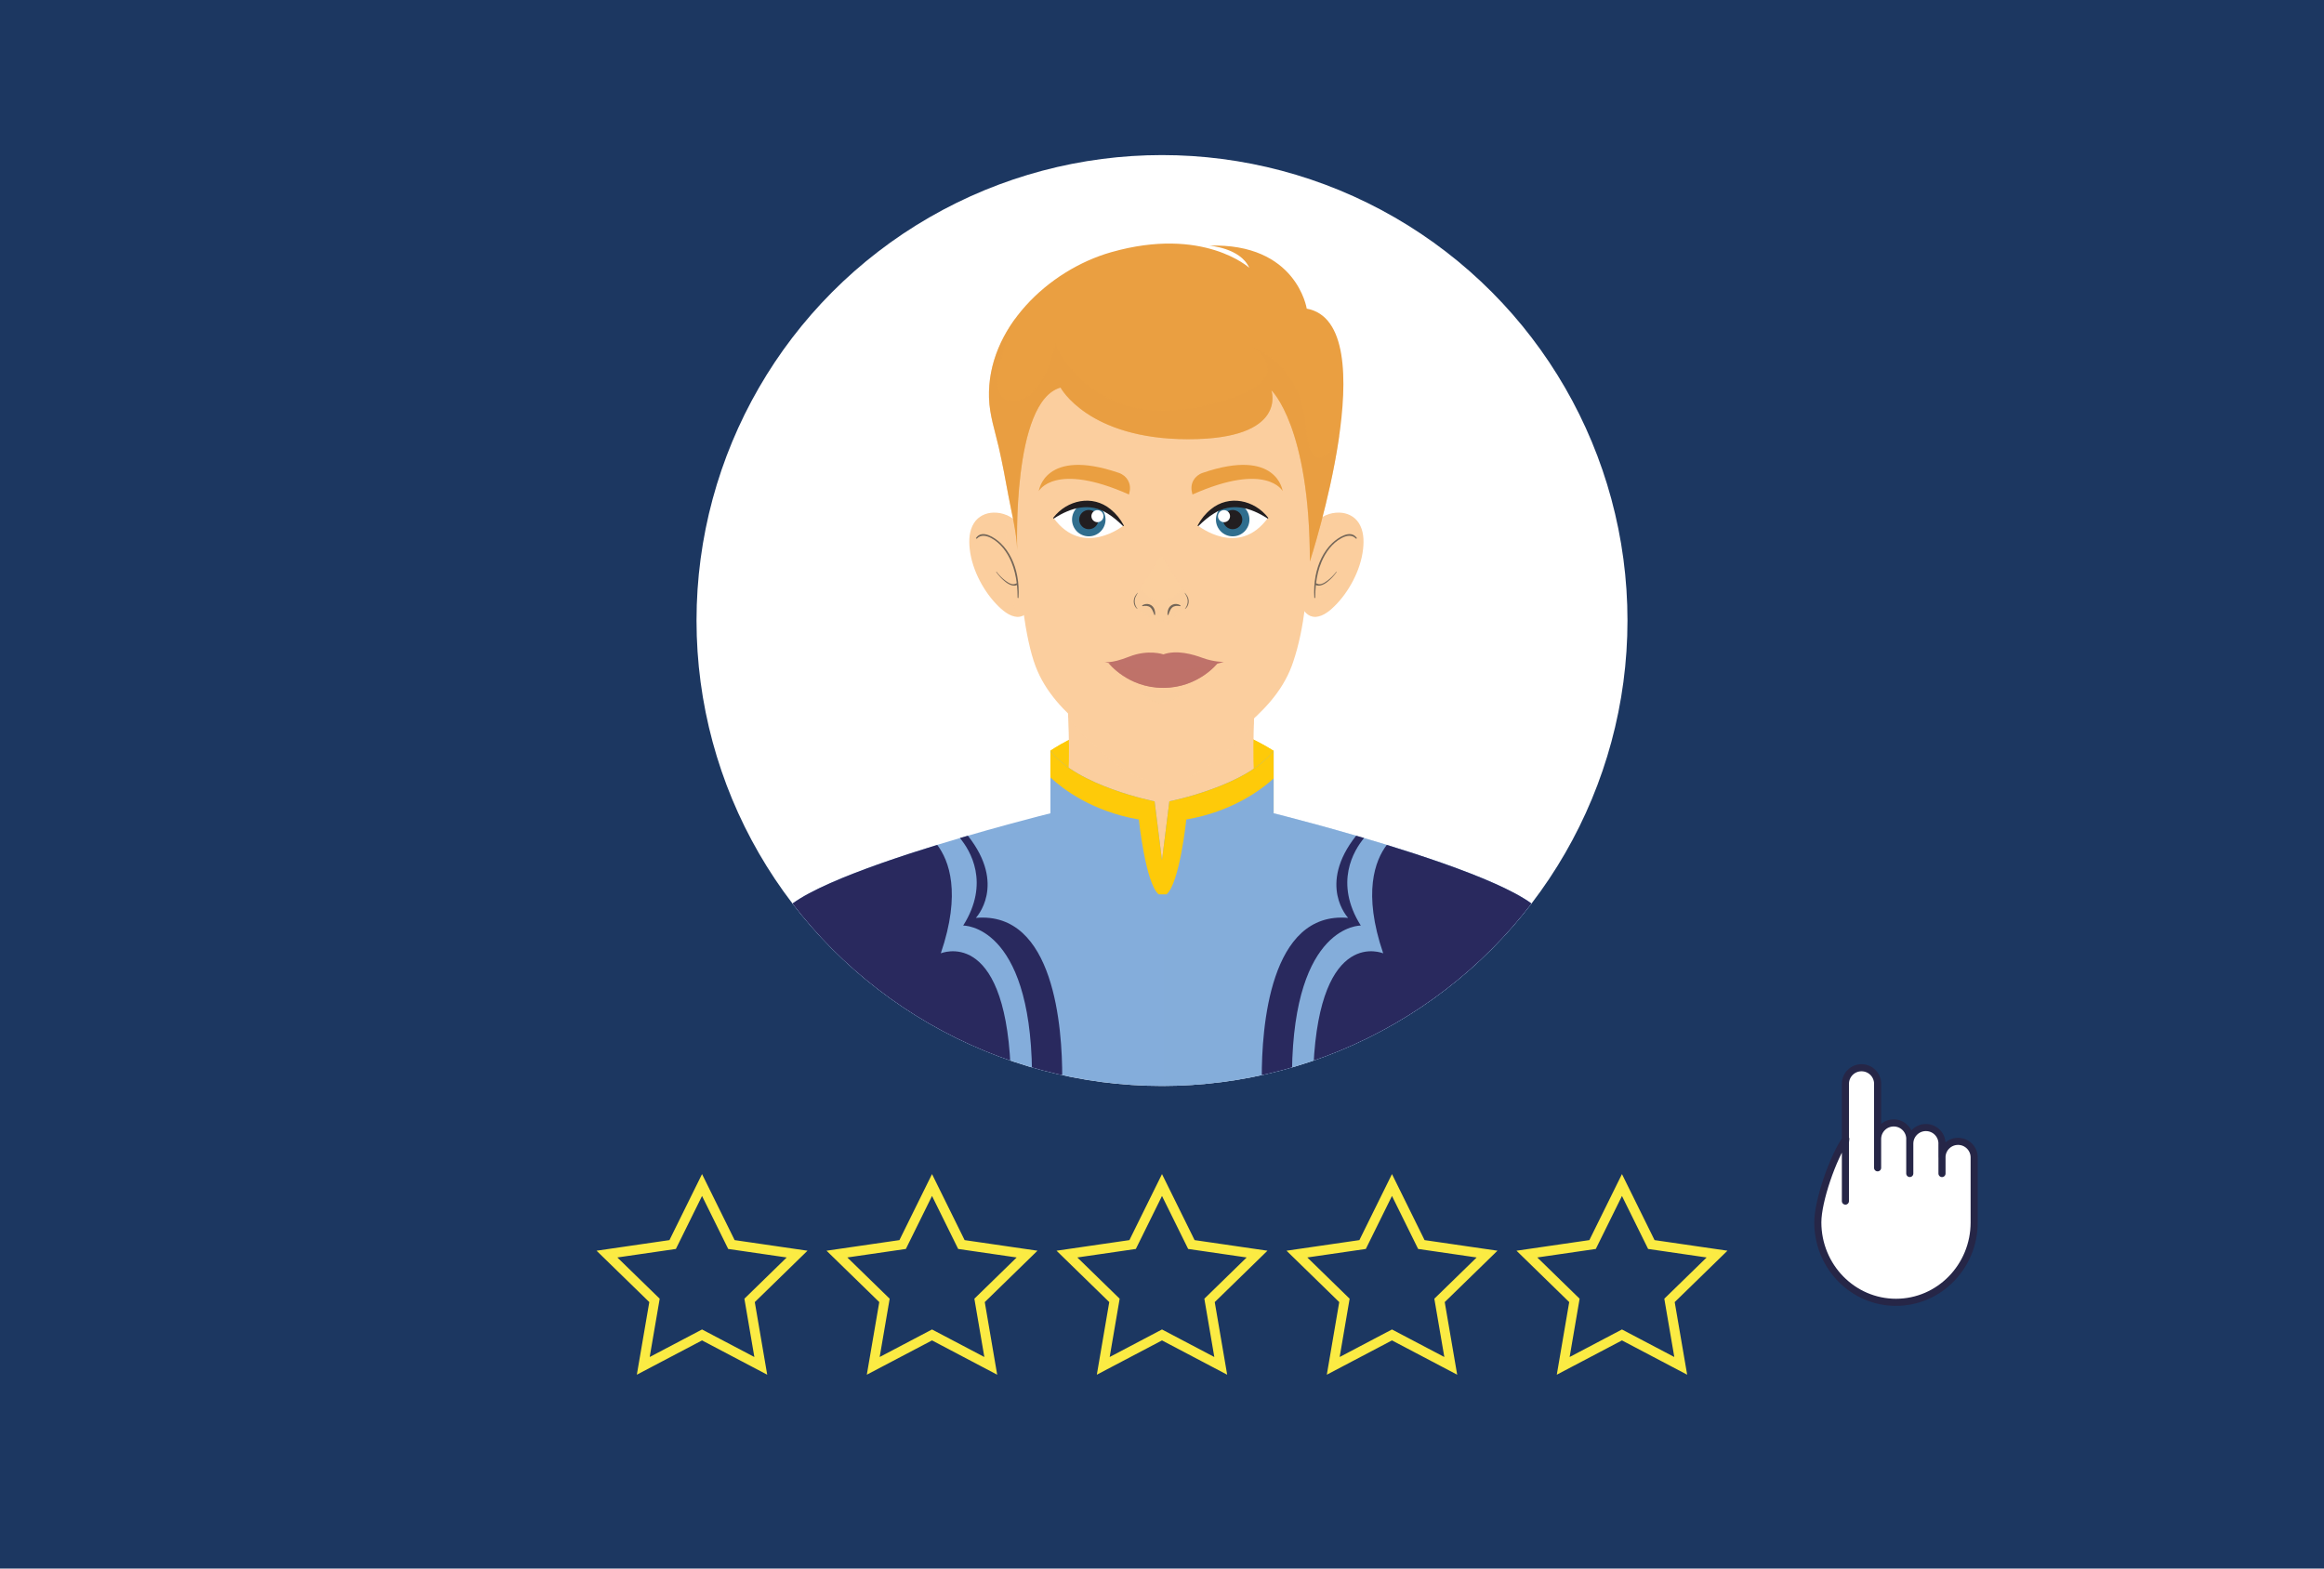 <svg xmlns="http://www.w3.org/2000/svg" xmlns:xlink="http://www.w3.org/1999/xlink" viewBox="0 0 720 486"><defs><clipPath id="clippath"><circle cx="360" cy="192.26" r="144.21" fill="#fff"></circle></clipPath></defs><g><g id="Layer_1"><rect x="0" width="720" height="486" fill="#1c3761"></rect><circle cx="360" cy="192.26" r="144.21" fill="#fff"></circle><g clip-path="url(#clippath)"><path d="M325.43,232.63s31.74-23.22,69.14,0v26.04h-68.29l-.85-26.04Z" fill="#feca09"></path><path d="M325.43,232.63s31.74-23.22,69.14,0v26.04h-68.29l-.85-26.04Z" fill="#feca09"></path><path d="M330.69,217.33s1.13,15.49,0,28.34c-.1,1.13.85,2.91,1.22,3.93,1.15,3.09,2.63,6.08,4.45,8.83,5.46,8.24,13.58,12.98,23.46,13.47.24.01.48.02.72.04h-1.6c10.18.01,18.84-5.33,24.33-13.73,1.77-2.71,3.21-5.65,4.33-8.69.37-1,1.29-2.74,1.19-3.84-1.13-12.85,0-28.34,0-28.34h-58.11Z" fill="#fbce9e"></path><path d="M330.69,217.33s1.13,15.49,0,28.34c-.1,1.13.85,2.91,1.22,3.93,1.15,3.09,2.63,6.08,4.45,8.83,5.46,8.24,13.58,12.98,23.46,13.47.24.01.48.02.72.04h-1.6c10.18.01,18.84-5.33,24.33-13.73,1.77-2.71,3.21-5.65,4.33-8.69.37-1,1.29-2.74,1.19-3.84-1.13-12.85,0-28.34,0-28.34h-58.11Z" fill="#fbce9e" opacity=".4"></path><path d="M330.69,217.33s.14,1.94.28,5.02c2.34,3.05,5.03,5.81,7.85,8.43,6.15,5.72,13.31,11.73,21.69,11.8,8.38-.07,15.54-6.07,21.69-11.8,2.2-2.04,4.32-4.17,6.25-6.45.15-4.2.35-7,.35-7h-58.11Z" fill="#fbce9e" opacity=".6"></path><path d="M360.05,336.47c82.33,0,118.49-51.01,118.49-51.01.6-12.52-83.96-33.47-83.96-33.47v-19.36c-8.24,10.92-32.28,15.66-32.28,15.66l-2.27,18.13h-.04l-2.27-18.13s-24.04-4.74-32.28-15.66v19.36s-84.57,20.95-83.96,33.47c0,0,36.15,51.01,118.49,51.01" fill="#84addb"></path><path d="M394.57,251.99v-19.36c-8.24,10.92-32.28,15.66-32.28,15.66l-1.76,14.05v74.12c81.99-.2,118-51.01,118-51.01.6-12.52-83.96-33.47-83.96-33.47Z" fill="#84addb" opacity=".4"></path><path d="M291.47,295.39c6.4-18.77,2.52-28.81-1.11-33.61-23.17,7.13-49.23,16.71-48.89,23.68,0,0,22.26,31.4,71.61,44.93-2.05-43.38-21.62-35-21.62-35Z" fill="#29295e"></path><path d="M298.41,286.78s20.75-.47,21.32,45.27c3.03.69,6.15,1.32,9.36,1.87.04-15.34-2.41-51.68-26.76-49.52,0,0,9.66-10.13-2.47-25.46-.81.24-1.63.48-2.46.72,3.15,3.8,9.37,13.86,1.01,27.12Z" fill="#29295e"></path><path d="M428.53,295.39c-6.4-18.77-2.52-28.81,1.11-33.61,23.17,7.13,49.23,16.71,48.89,23.68,0,0-22.26,31.4-71.61,44.93,2.05-43.38,21.61-35,21.61-35Z" fill="#29295e"></path><path d="M421.59,286.78s-20.75-.47-21.32,45.27c-3.03.69-6.15,1.32-9.36,1.87-.04-15.34,2.41-51.68,26.76-49.52,0,0-9.66-10.13,2.47-25.46.81.24,1.63.48,2.46.72-3.15,3.8-9.37,13.86-1.01,27.12Z" fill="#29295e"></path><path d="M362.28,248.29l-2.27,18.13h-.04l-2.27-18.13s-24.04-4.74-32.28-15.66v8.25c3.79,3.53,12.87,10.53,27.41,13.04,0,0,2.05,19.78,6.14,23.19h2.42c4.09-3.41,6.14-23.19,6.14-23.19,14.08-2.43,23.04-9.07,27.03-12.69v-8.6c-8.24,10.92-32.28,15.66-32.28,15.66Z" fill="#feca09"></path><path d="M300.42,170.01c.38,3.52,1.55,6.92,3.19,10.05,1.52,2.88,3.47,5.62,5.82,7.89,1.71,1.66,4.2,3.65,6.76,3.06,1.41-.32,2.41-1.47,3.11-2.67.88-1.5,1.43-3.17,1.69-4.88.53-3.42.02-6.93-.65-10.3-.65-3.26-1.61-6.66-3.8-9.24-.02-.02-.04-.03-.05-.04-.38-.67-.82-1.3-1.33-1.88-1.87-2.12-4.52-3.23-7.34-3.17-2.46.05-4.74,1.14-6.08,3.25-1.48,2.35-1.61,5.25-1.32,7.93Z" fill="#fbce9e"></path><path d="M320.36,173.17c-.65-3.26-1.61-6.66-3.8-9.24-.02-.02-.04-.03-.05-.04-.38-.67-.82-1.3-1.33-1.88-.95-1.07-2.09-1.88-3.36-2.42-.1,2.64-.12,5.29-.04,7.94.17,5.89.8,11.77,1.88,17.56.38,2.02.81,4.02,1.29,6.02.42.03.84.01,1.27-.09,1.41-.32,2.41-1.47,3.11-2.67.88-1.5,1.43-3.17,1.69-4.88.53-3.42.02-6.93-.65-10.3Z" fill="#fbce9e" opacity=".35"></path><path d="M302.39,166.67c1.92-2.77,5.86-.03,7.57,1.58,2.81,2.66,4.46,6.4,5.18,10.15.43,2.24.54,4.54.4,6.82-.01.17-.28.08-.28-.06,0-1.3-.06-2.6-.19-3.89-.42.25-1.11.21-1.52.11-.72-.18-1.39-.58-1.98-1.03-1.12-.86-2.12-1.95-2.94-3.11-.07-.1.09-.11.14-.04.78,1.04,1.74,1.99,2.78,2.76.54.4,1.12.78,1.78.97.27.08.56.12.84.09.31-.04.52-.21.81-.3,0,0,.01,0,.02,0-.27-2.23-.78-4.42-1.65-6.52-1.25-3.01-3.33-5.93-6.27-7.48-1.42-.75-3.18-1.16-4.41.15-.12.13-.4-.06-.3-.21Z" fill="#746658"></path><path d="M422.31,170.01c-.38,3.52-1.55,6.92-3.19,10.05-1.52,2.88-3.47,5.62-5.82,7.89-1.71,1.66-4.2,3.65-6.76,3.06-1.41-.32-2.41-1.47-3.11-2.67-.88-1.5-1.43-3.17-1.69-4.88-.53-3.42-.02-6.93.65-10.3.65-3.26,1.61-6.66,3.8-9.24.02-.02.04-.03.05-.04.38-.67.82-1.3,1.33-1.88,1.87-2.12,4.52-3.23,7.34-3.17,2.46.05,4.74,1.14,6.08,3.25,1.48,2.35,1.61,5.25,1.32,7.93Z" fill="#fbce9e"></path><path d="M402.38,173.17c.65-3.26,1.61-6.66,3.8-9.24.02-.02.04-.03.05-.04.38-.67.82-1.3,1.33-1.88.95-1.07,2.09-1.88,3.36-2.42.1,2.64.12,5.29.04,7.94-.17,5.89-.8,11.77-1.88,17.56-.38,2.02-.81,4.02-1.29,6.02-.42.03-.84.01-1.27-.09-1.41-.32-2.41-1.47-3.11-2.67-.88-1.5-1.43-3.17-1.69-4.88-.53-3.42-.02-6.93.65-10.3Z" fill="#fbce9e" opacity=".35"></path><path d="M420.34,166.67c-1.92-2.77-5.86-.03-7.57,1.58-2.81,2.66-4.46,6.4-5.18,10.15-.43,2.24-.54,4.54-.4,6.82.01.17.28.08.28-.06,0-1.3.06-2.6.19-3.89.42.25,1.11.21,1.52.11.72-.18,1.39-.58,1.98-1.03,1.12-.86,2.12-1.95,2.94-3.11.07-.1-.09-.11-.14-.04-.78,1.04-1.74,1.99-2.78,2.76-.54.4-1.12.78-1.78.97-.27.08-.56.12-.84.09-.31-.04-.52-.21-.81-.3,0,0-.01,0-.02,0,.27-2.23.78-4.42,1.65-6.52,1.25-3.01,3.33-5.93,6.27-7.48,1.42-.75,3.18-1.16,4.41.15.12.13.4-.06.3-.21Z" fill="#746658"></path><path d="M407.21,143.85c.22,9.02-.78,18.41-1.39,27.11-.8,11.35-1.53,23.4-5.22,34.25-.14.4-.28.8-.43,1.2-3.06,8.1-8.96,14.09-15.49,19.53-6.9,5.75-14.93,11.8-24.34,11.8h.31c-9.42,0-17.44-6.04-24.34-11.8-6.53-5.44-12.43-11.43-15.49-19.53-6.51-17.21-6.72-62.55-6.72-62.55,0,0-6.09-42.46,45.85-42.46,22.04,0,43.08,9.65,46.53,33.24.44,3,.66,6.08.74,9.21Z" fill="#fbce9e"></path><path d="M315.14,170.3s-1.68-46.01,13.43-50.21c0,0,8.5,16,39.56,16s25.76-15.16,25.76-15.16c0,0,11.92,11.08,11.92,53.06,0,0,24.01-73.84-.97-78.36,0,0-3.12-20.45-30.29-19.52,0,0,9.68.62,12.49,6.87,0,0-14.21-12.96-42.78-4.84-19.45,5.53-38.55,23.62-37.85,45.2.17,5.28,1.85,10.17,3.02,15.26,1.12,4.89,2.05,9.85,2.95,14.79,1,5.47,2.55,11.33,2.76,16.91Z" fill="#ea9f41"></path><path d="M306.41,123.34c.17,5.28,1.85,10.17,3.02,15.26,1.12,4.89,2.05,9.85,2.95,14.79,1,5.47,2.55,11.33,2.76,16.91,0,0-1.68-46.01,13.43-50.21,0,0,8.5,16,39.56,16s25.76-15.16,25.76-15.16c0,0,11.92,11.08,11.92,53.06,0,0,6.39-19.64,9.14-39.28-3.7,9.24-9.5,10.43-10.4-2.72-1.33-19.4-16.74-24.54-16.74-24.54,0,0,18.26,10.84-15.79,18.45-34.05,7.61-45.09-19.4-45.09-19.4,0,0-3.8,19.4-14.27,17.5-7.1-1.29-2.03-16.06,1.97-25.42-5.29,7.18-8.52,15.66-8.23,24.77Z" fill="#ea9f41" opacity=".4"></path><path d="M326.43,160.52s11.33-11.33,21.6,2.35c0,0-12.51,10.05-21.6-2.35Z" fill="#fff"></path><circle cx="337.32" cy="160.99" r="5.19" fill="#306e8e"></circle><circle cx="337.32" cy="160.99" r="2.98" fill="#221e20"></circle><path d="M338.13,159.93c0,1.03.84,1.87,1.87,1.87s1.87-.84,1.87-1.87-.84-1.87-1.87-1.87-1.87.84-1.87,1.87Z" fill="#fff"></path><path d="M326.32,160.41c4.28-5.51,12.13-7.24,17.75-2.62,1.72,1.39,3.09,3.1,4.08,4.99.04.08.01.17-.07.21-.06.03-.14.02-.18-.03-1.51-1.46-3.07-2.82-4.76-3.85-5.52-3.56-11.39-1.84-16.6,1.52-.13.11-.33-.08-.22-.22h0Z" fill="#221e20"></path><path d="M321.83,152.16s4.88-9.2,27.94,1.06l.17-.74c.62-2.65-.77-5.09-3.34-5.97-23.06-7.9-24.77,5.65-24.77,5.65" fill="#ea9f41"></path><path d="M392.78,160.52s-11.33-11.33-21.6,2.35c0,0,12.51,10.05,21.6-2.35Z" fill="#fff"></path><circle cx="381.9" cy="160.99" r="5.19" fill="#306e8e"></circle><circle cx="381.9" cy="160.99" r="2.98" fill="#221e20"></circle><path d="M381.08,159.93c0,1.03-.84,1.87-1.87,1.87s-1.87-.84-1.87-1.87.84-1.87,1.87-1.87,1.87.84,1.87,1.87Z" fill="#fff"></path><path d="M392.89,160.41c-4.28-5.51-12.13-7.24-17.75-2.62-1.72,1.39-3.09,3.1-4.08,4.99-.04.08-.01.17.07.21.06.03.14.02.18-.03,1.51-1.46,3.07-2.82,4.76-3.85,5.52-3.56,11.39-1.84,16.6,1.52.13.11.33-.08.22-.22h0Z" fill="#221e20"></path><path d="M397.38,152.16s-4.88-9.2-27.94,1.06l-.17-.74c-.62-2.65.77-5.09,3.34-5.97,23.06-7.9,24.77,5.65,24.77,5.65" fill="#ea9f41"></path><path d="M377.23,205.47s-5.9,7.66-16.87,7.66h0c-10.96,0-16.87-7.66-16.87-7.66h33.73Z" fill="#bf726a"></path><path d="M377.23,205.47s-5.9,7.66-16.87,7.66h0c-10.96,0-16.87-7.66-16.87-7.66h33.73Z" fill="#bf726a" opacity=".6"></path><path d="M342.02,205.02s16.67,5.78,37.12.1c0,0-3.28-.05-6.48-1.24-3.2-1.19-8.08-2.58-12.23-1.13,0,0-4.66-1.65-10.63.72-5.97,2.37-7.79,1.55-7.79,1.55Z" fill="#bf726a"></path><path d="M367.24,188.64l-3.12,1.97c-2.43,2.43-6.36,2.43-8.78,0l-3-1.97c-1.09-1.09-1.27-2.78-.46-4.08l7.9-12.53,7.9,12.53c.82,1.3.63,2.99-.46,4.08Z" fill="#fbce9e" opacity=".3"></path><path d="M367.7,184.56l-1.47-2.33c-1.3,2.2-3.69,3.68-6.43,3.68s-5.14-1.48-6.43-3.68l-1.47,2.33c-.82,1.3-.63,2.99.46,4.08l3,1.97c2.43,2.43,6.36,2.43,8.78,0l3.12-1.97c1.09-1.09,1.27-2.78.46-4.08Z" fill="#fbce9e" opacity=".5"></path><path d="M353.92,187.53c1.48-.9,3.29-.24,3.79,1.43.14.48.2.96.18,1.45,0,.09-.08.16-.16.15-.06,0-.12-.04-.14-.1-.09-.22-.16-.44-.23-.66-.21-.55-.52-1.22-.96-1.59-.63-.54-1.54-.56-2.35-.4-.17.05-.29-.19-.13-.29h0Z" fill="#746658"></path><path d="M365.67,187.53c-1.48-.9-3.29-.24-3.79,1.43-.14.48-.2.96-.18,1.45,0,.09.08.16.16.15.06,0,.12-.04.14-.1.09-.22.16-.44.23-.66.21-.55.52-1.22.96-1.59.63-.54,1.54-.56,2.35-.4.17.05.29-.19.13-.29h0Z" fill="#746658"></path><path d="M352.46,183.74c-.2.4-.45.79-.63,1.19-.55,1.22-.28,2.63.55,3.68.03.04-.02.09-.06.06-1.35-1.05-1.39-3.16-.33-4.43.13-.18.26-.37.4-.55.03-.04.1,0,.07.04h0Z" fill="#746658"></path><path d="M367.11,183.69c.27.37.55.72.78,1.13.68,1.24.43,2.96-.7,3.85-.04.03-.09-.02-.06-.06.83-1.05,1.1-2.46.55-3.68-.18-.4-.44-.79-.63-1.19-.02-.04.04-.09.07-.04h0Z" fill="#746658"></path><path d="M353.18,213.48s4.62,3.15,14.01,0c0,0-7.37,9.72-14.01,0Z" fill="#fbce9e" opacity=".5"></path></g><polygon points="389.45 388.57 384.01 387.78 372.01 386.03 369.1 385.61 360 367.17 350.9 385.61 330.55 388.57 345.27 402.92 341.8 423.2 360 413.62 378.2 423.2 374.73 402.92 389.45 388.57" fill="none" stroke="#fbeb43" stroke-miterlimit="10" stroke-width="3"></polygon><polygon points="460.71 388.57 455.26 387.78 443.26 386.03 440.35 385.61 431.25 367.17 422.15 385.61 401.8 388.57 416.52 402.92 413.05 423.2 431.25 413.62 449.46 423.2 445.98 402.92 460.71 388.57" fill="none" stroke="#fbeb43" stroke-miterlimit="10" stroke-width="3"></polygon><polygon points="246.95 388.57 241.51 387.78 229.5 386.03 226.6 385.61 217.5 367.17 208.4 385.61 188.04 388.57 202.77 402.92 199.29 423.2 217.5 413.62 235.7 423.2 232.23 402.92 246.95 388.57" fill="none" stroke="#fbeb43" stroke-miterlimit="10" stroke-width="3"></polygon><polygon points="318.2 388.57 312.76 387.78 300.75 386.03 297.85 385.61 288.75 367.17 279.65 385.61 259.29 388.57 274.02 402.92 270.54 423.2 288.75 413.62 306.95 423.2 303.48 402.92 318.2 388.57" fill="none" stroke="#fbeb43" stroke-miterlimit="10" stroke-width="3"></polygon><polygon points="531.96 388.57 526.51 387.78 514.51 386.03 511.6 385.61 502.5 367.17 493.4 385.61 473.05 388.57 487.77 402.92 484.3 423.2 502.5 413.62 520.71 423.2 517.23 402.92 531.96 388.57" fill="none" stroke="#fbeb43" stroke-miterlimit="10" stroke-width="3"></polygon><path d="M571.73,353.96v-18.14c0-2.75,2.23-4.99,4.99-4.99s4.99,2.23,4.99,4.99v17.1c0-2.75,2.23-4.99,4.99-4.99s4.99,2.23,4.99,4.99v1.42c0-2.75,2.23-4.99,4.99-4.99s4.99,2.23,4.99,4.99v4.27c0-2.75,2.23-4.99,4.99-4.99s4.99,2.23,4.99,4.99v20.12c0,13.67-10.84,24.76-24.22,24.76s-24.22-11.09-24.22-24.77c0-6.58,4.57-19.92,8.66-25.86l-.11,1.08Z" fill="#fff" fill-rule="evenodd"></path><path d="M571.73,335.82v18.14l.11-1.08c-4.09,5.94-8.66,19.28-8.66,25.86,0,13.68,10.84,24.77,24.22,24.77s24.22-11.09,24.22-24.76v-20.12c0-2.75-2.23-4.99-4.99-4.99s-4.99,2.23-4.99,4.99v-4.27M571.73,335.82c0-2.75,2.23-4.99,4.99-4.99s4.99,2.23,4.99,4.99M571.73,335.82v36.33M581.7,335.82v17.1M581.7,335.82v25.51M581.7,352.92c0-2.75,2.23-4.99,4.99-4.99s4.99,2.23,4.99,4.99M581.7,352.92v8.92M591.67,352.92v1.42M591.67,352.92v10.68M591.67,354.35c0-2.75,2.23-4.99,4.99-4.99s4.99,2.23,4.99,4.99M591.67,354.35v6.73M601.65,354.35v9.26" fill="none" stroke="#262647" stroke-linecap="round" stroke-linejoin="round" stroke-width="2.2"></path></g></g></svg>